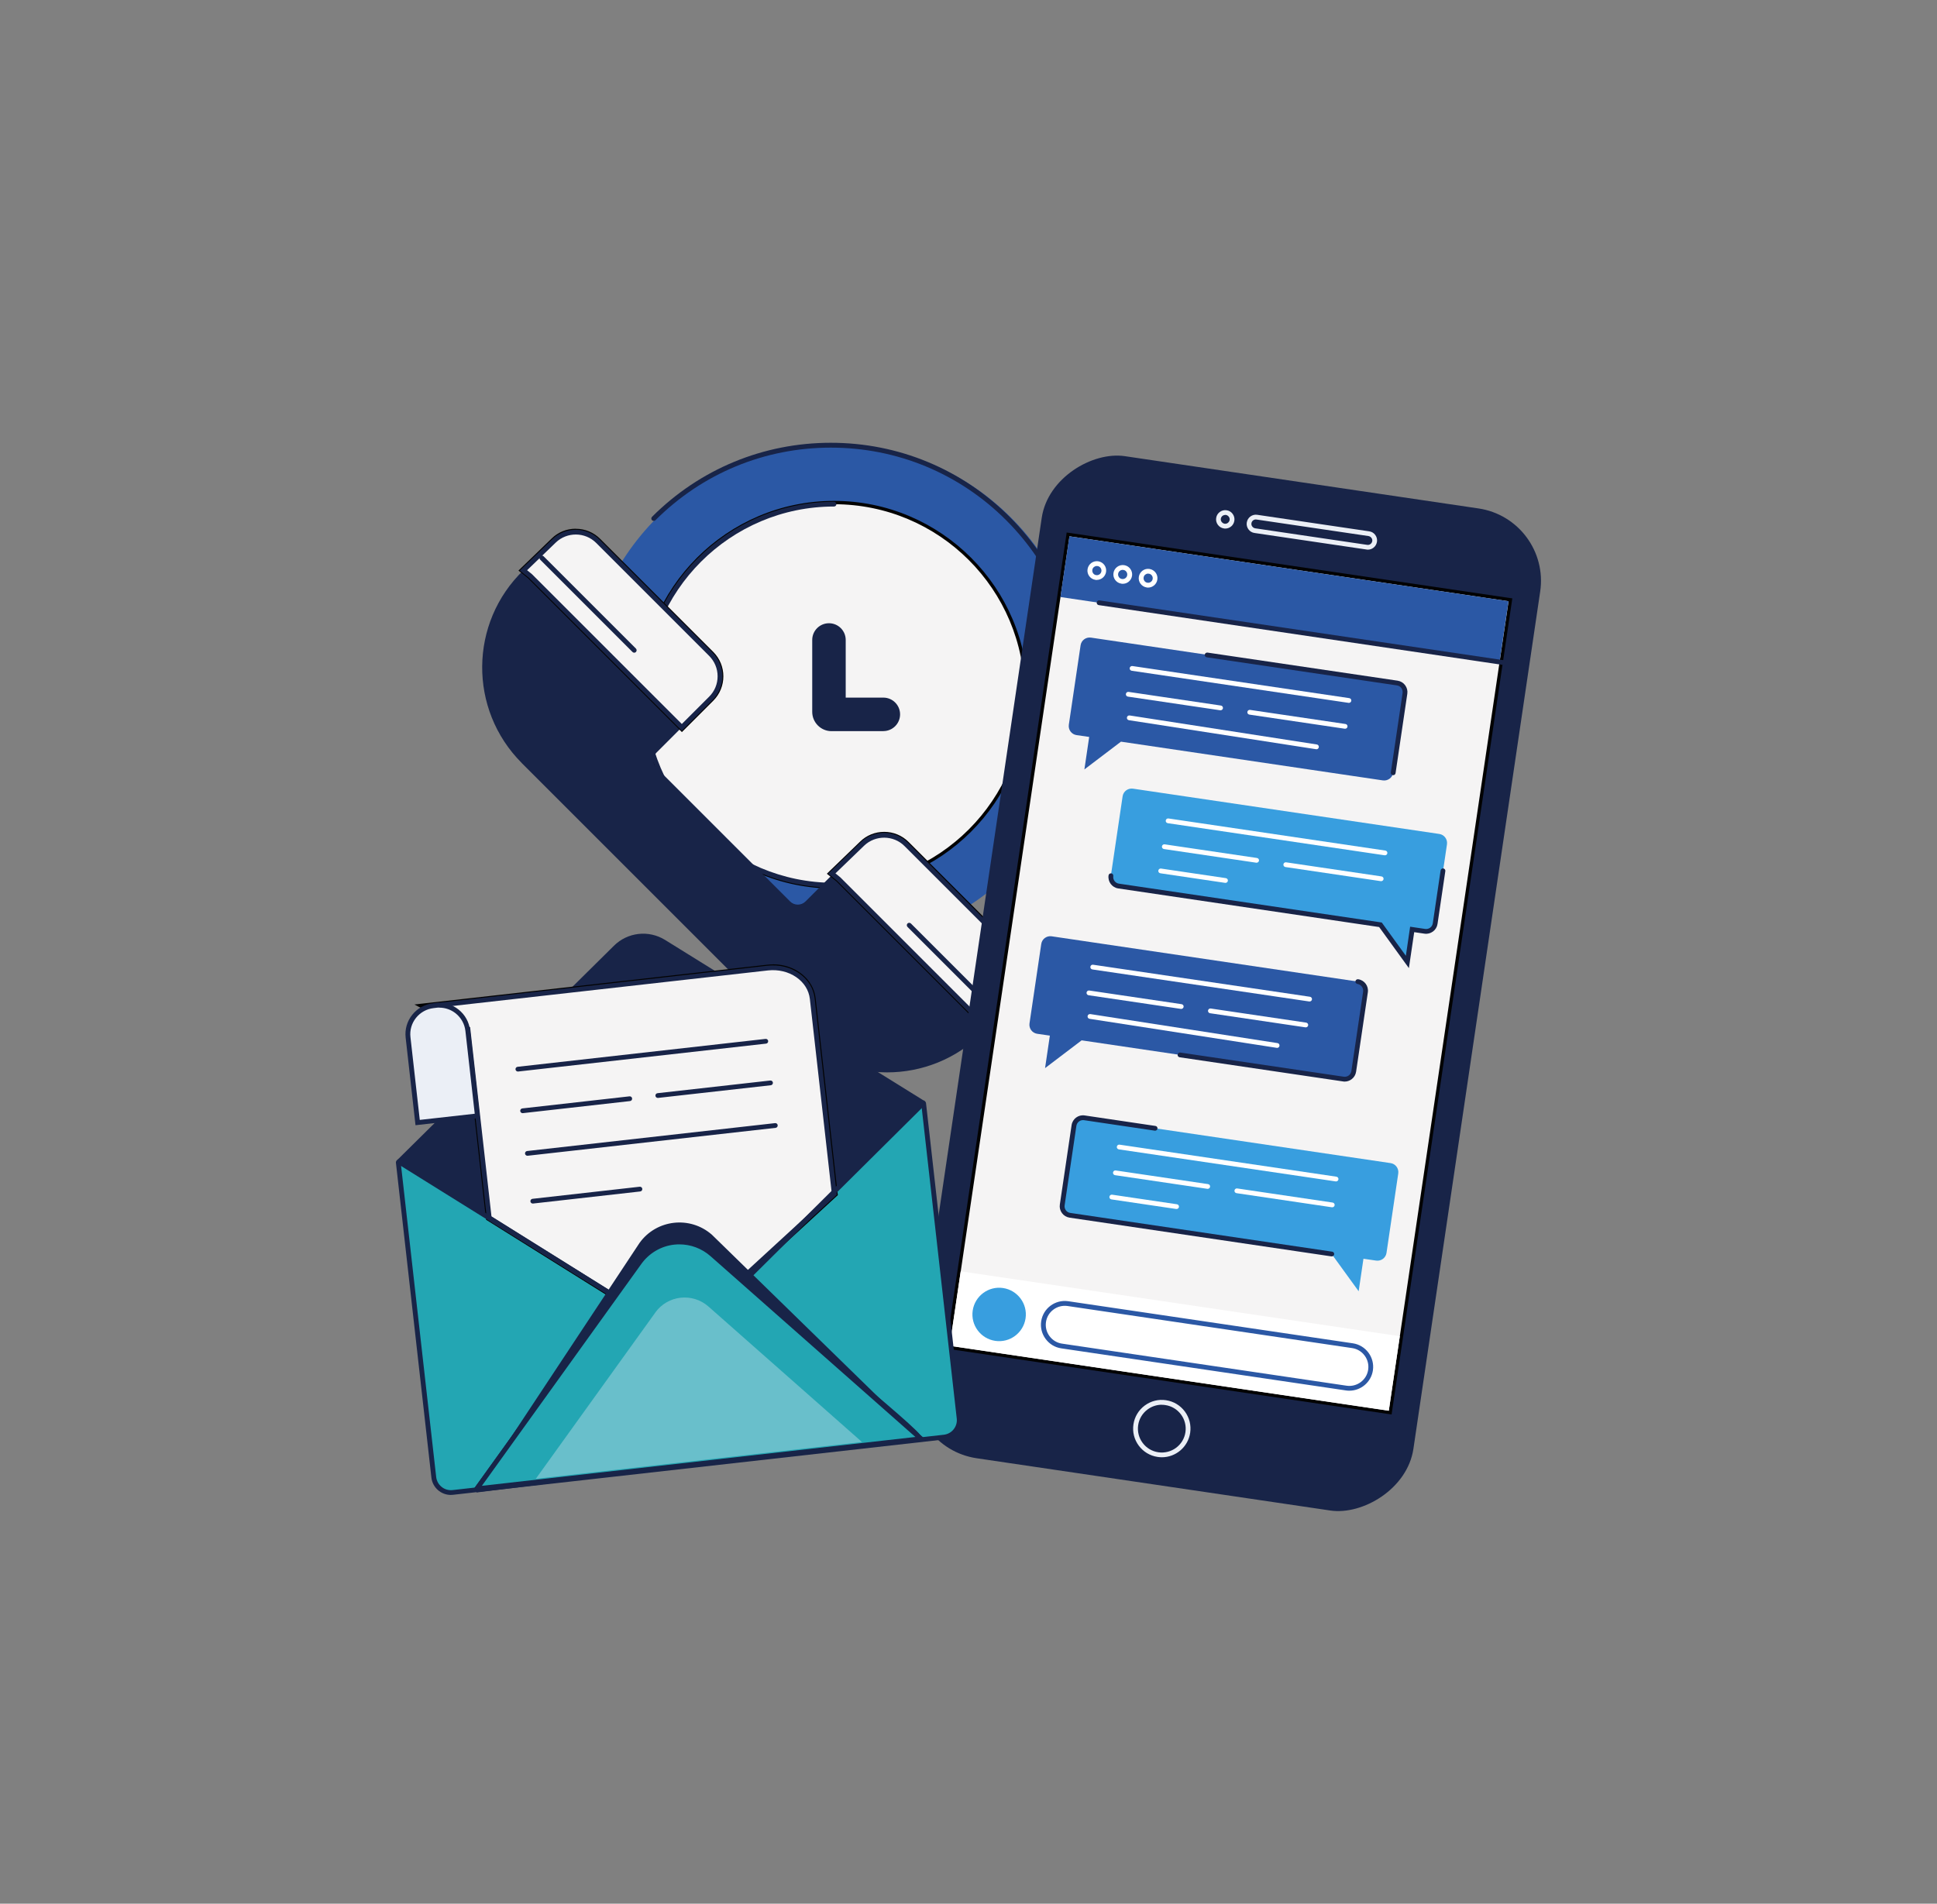 <?xml version="1.0" encoding="UTF-8"?><svg xmlns="http://www.w3.org/2000/svg" xmlns:xlink="http://www.w3.org/1999/xlink" viewBox="0 0 295 290"><rect x="0" y="0" width="295" height="290" fill="#808080" stroke="none"/><defs><style>.cls-1{fill:#2b58a5;}.cls-2{fill:#efa7b3;}.cls-3{fill:#020202;}.cls-4{fill:#fff;}.cls-5{fill:none;}.cls-6,.cls-7{fill:#ebeff6;}.cls-8{opacity:.8;}.cls-9{isolation:isolate;}.cls-10{fill:#23a6b3;}.cls-11{fill:#f5f4f4;}.cls-12{fill:#1596db;mix-blend-mode:multiply;opacity:.2;}.cls-13{fill:#f7f8f9;}.cls-14{fill:#389edf;}.cls-15{fill:#182448;}.cls-16{clip-path:url(#clippath);}.cls-7{opacity:.35;}</style><clipPath id="clippath"><rect class="cls-5" y="-415" width="295" height="400"/></clipPath><clipPath id="clippath-1"><rect class="cls-5" x="315" y="-415" width="295" height="400"/></clipPath></defs><g class="cls-9"><g id="Capa_1"><circle class="cls-1" cx="127.02" cy="105.83" r="38.14"/><path class="cls-15" d="M153.5,133.3c-.09,0-.19-.04-.26-.11-.14-.14-.14-.37,0-.52,7.13-7.13,11.06-16.62,11.06-26.71s-3.93-19.58-11.06-26.71c-7.13-7.13-16.62-11.06-26.71-11.06s-19.58,3.93-26.71,11.06c-.14.14-.37.14-.52,0-.14-.14-.14-.37,0-.52,7.27-7.27,16.94-11.28,27.23-11.28s19.95,4.01,27.23,11.28c7.27,7.27,11.28,16.94,11.28,27.23s-4.01,19.95-11.28,27.23c-.07.07-.16.11-.26.11Z"/><path class="cls-11" d="M127.02,135.11c-16.14,0-29.28-13.13-29.28-29.28s13.13-29.28,29.28-29.28,29.28,13.13,29.28,29.28-13.13,29.28-29.28,29.28Z"/><path class="cls-3" d="M127.02,76.81c16.03,0,29.02,12.99,29.02,29.02s-12.99,29.02-29.02,29.02-29.02-12.99-29.02-29.02,12.99-29.02,29.02-29.02M127.02,76.3c-16.28,0-29.53,13.25-29.53,29.53s13.25,29.53,29.53,29.53,29.53-13.25,29.53-29.53-13.25-29.53-29.53-29.53h0Z"/><path class="cls-15" d="M127.02,135.22c-16.2,0-29.39-13.18-29.39-29.39s13.18-29.39,29.39-29.39c.2,0,.36.16.36.36s-.16.36-.36.36c-15.8,0-28.66,12.86-28.66,28.66s12.86,28.66,28.66,28.66c.2,0,.36.16.36.36s-.16.36-.36.36Z"/><path class="cls-15" d="M134.54,111.38h-7.9c-1.62,0-2.94-1.32-2.94-2.94v-10.95c0-1.41,1.14-2.55,2.55-2.55s2.55,1.14,2.55,2.55v8.78h5.73c1.41,0,2.55,1.14,2.55,2.55s-1.14,2.55-2.55,2.55Z"/><path class="cls-15" d="M79.46,116.24l41.09,41.09c8.04,8.04,21.07,8.04,29.1,0l4.91-4.91c1.85-1.85,1.85-4.86,0-6.72l-16.77-16.77c-1.85-1.85-4.86-1.85-6.72,0l-8.38,8.38c-.66.66-1.72.66-2.37,0l-20.33-20.33c-.65-.65-.65-1.7,0-2.34l8.27-8.27c1.85-1.85,1.85-4.86,0-6.72l-17.22-17.22c-1.83-1.83-4.79-1.86-6.66-.06l-4.66,4.5c-8.28,7.99-8.39,21.22-.26,29.36Z"/><path class="cls-11" d="M80.57,87.9l-1.23-.99,4.87-4.7c.94-.91,2.17-1.4,3.47-1.4s2.59.52,3.54,1.47l17.22,17.22c.95.94,1.47,2.2,1.47,3.54s-.52,2.59-1.47,3.54l-4.6,4.6-23.26-23.26Z"/><path class="cls-3" d="M87.68,81.05c1.22,0,2.43.46,3.36,1.39l17.22,17.22c1.85,1.85,1.85,4.86,0,6.72l-3.63,3.63-.79.79-23.09-23.09-1.03-.83,4.66-4.5c.92-.89,2.11-1.33,3.3-1.33M87.68,80.54c-1.37,0-2.67.52-3.65,1.48l-4.66,4.5-.41.4.45.36,1.01.81,23.07,23.07.36.36.36-.36.79-.79,3.63-3.63c2.05-2.05,2.05-5.38,0-7.43l-17.22-17.22c-.99-.99-2.31-1.54-3.72-1.54h0Z"/><path class="cls-15" d="M103.84,111.32l-23.33-23.33-1.34-1.07,4.96-4.79c1.99-1.92,5.21-1.9,7.17.06l17.22,17.22c1.99,1.99,1.99,5.24,0,7.23l-4.68,4.68ZM80.27,86.86l.74.6,22.83,22.83,4.17-4.17c.83-.83,1.28-1.93,1.28-3.1s-.46-2.27-1.28-3.1l-17.22-17.22c-1.68-1.68-4.44-1.7-6.15-.05l-4.37,4.22Z"/><path class="cls-11" d="M127.53,134.07l-1.23-.99,4.87-4.7c.94-.91,2.17-1.4,3.47-1.4s2.59.52,3.54,1.47l17.22,17.22c1.95,1.95,1.95,5.12,0,7.07l-4.6,4.6-23.26-23.26Z"/><path class="cls-3" d="M134.65,127.22c1.22,0,2.43.46,3.36,1.39l17.22,17.22c1.85,1.85,1.85,4.86,0,6.72l-3.63,3.63-.79.79-23.09-23.09-1.03-.83,4.66-4.5c.92-.89,2.11-1.33,3.3-1.33M134.65,126.72c-1.37,0-2.67.52-3.65,1.48l-4.66,4.5-.41.4.45.36,1.01.81,23.07,23.07.36.36.36-.36.79-.79,3.63-3.63c.99-.99,1.54-2.31,1.54-3.72s-.55-2.72-1.54-3.72l-17.22-17.22c-.99-.99-2.31-1.54-3.72-1.54h0Z"/><path class="cls-15" d="M150.8,157.49l-23.33-23.33-1.34-1.07,4.96-4.79c1.99-1.92,5.21-1.9,7.17.06l17.22,17.22c.97.97,1.5,2.25,1.5,3.62s-.53,2.65-1.5,3.62l-4.68,4.68ZM127.23,133.04l.74.6,22.83,22.83,4.17-4.17c.83-.83,1.28-1.93,1.28-3.1s-.46-2.27-1.28-3.1l-17.22-17.22c-1.68-1.68-4.44-1.7-6.15-.05l-4.37,4.22Z"/><line class="cls-6" x1="82.52" y1="85" x2="96.59" y2="99.06"/><path class="cls-15" d="M96.59,99.43c-.09,0-.19-.04-.26-.11l-14.07-14.07c-.14-.14-.14-.37,0-.52.14-.14.37-.14.52,0l14.07,14.07c.14.14.14.37,0,.52-.07.07-.16.11-.26.11Z"/><line class="cls-6" x1="138.47" y1="140.95" x2="152.54" y2="155.02"/><path class="cls-15" d="M152.54,155.38c-.09,0-.19-.04-.26-.11l-14.07-14.07c-.14-.14-.14-.37,0-.52.14-.14.37-.14.52,0l14.07,14.07c.14.14.14.37,0,.52-.07.07-.16.11-.26.11Z"/><rect class="cls-15" x="109.82" y="111.44" width="154.31" height="76.74" rx="11.15" ry="11.15" transform="translate(11.41 312.85) rotate(-81.59)"/><rect class="cls-11" x="124.61" y="114.25" width="125.17" height="68.1" transform="translate(13.09 311.78) rotate(-81.59)"/><path class="cls-3" d="M162.88,81.7l66.87,9.89-18.24,123.32-66.87-9.89,18.24-123.32M162.45,81.12l-.07.5-18.24,123.32-.07.5.5.07,66.87,9.89.5.07.07-.5,18.24-123.32.07-.5-.5-.07-66.87-9.89-.5-.07h0Z"/><rect class="cls-1" x="190.95" y="57.47" width="9.35" height="67.6" transform="translate(76.72 271.44) rotate(-81.59)"/><path class="cls-6" d="M176.94,221.99c-.21,0-.43-.02-.64-.05-1.15-.17-2.17-.78-2.87-1.72-.7-.94-.98-2.09-.81-3.24.17-1.15.78-2.17,1.72-2.87.94-.69,2.09-.99,3.24-.81,1.15.17,2.17.78,2.87,1.72.69.94.98,2.09.81,3.24-.32,2.17-2.19,3.73-4.31,3.73ZM176.93,213.99c-.77,0-1.52.25-2.16.72-.78.58-1.29,1.43-1.43,2.39-.14.96.1,1.92.68,2.7.58.78,1.43,1.29,2.39,1.43,1.99.29,3.84-1.08,4.13-3.06.14-.96-.1-1.92-.68-2.7-.58-.78-1.43-1.29-2.39-1.43-.18-.03-.36-.04-.54-.04Z"/><path class="cls-6" d="M186.61,80.52c-.07,0-.14,0-.21-.02-.37-.05-.7-.25-.92-.55-.22-.3-.32-.67-.26-1.04.05-.37.25-.7.55-.92.3-.22.67-.32,1.04-.26.37.05.7.25.92.55.22.3.32.67.26,1.04h0c-.1.7-.7,1.2-1.39,1.2ZM186.6,78.44c-.14,0-.28.05-.4.13-.14.11-.24.26-.27.44-.03.18.02.36.13.5.11.14.26.24.44.27.18.03.36-.02.5-.13.14-.11.24-.26.27-.44h0c.03-.18-.02-.36-.13-.5-.11-.14-.26-.24-.44-.27-.03,0-.07,0-.1,0Z"/><path class="cls-6" d="M208.33,83.73c-.07,0-.14,0-.21-.02l-17.06-2.52c-.37-.05-.7-.25-.92-.55-.22-.3-.32-.67-.26-1.04s.25-.7.55-.92c.3-.22.67-.32,1.04-.26l17.06,2.52c.37.05.7.25.92.55.22.3.32.67.26,1.04s-.25.7-.55.92c-.24.18-.53.28-.83.28ZM191.26,79.13c-.33,0-.62.24-.67.58-.03.18.02.36.13.5.11.14.26.24.44.27l17.06,2.52c.37.06.71-.2.77-.57.03-.18-.02-.36-.13-.5-.11-.14-.26-.24-.44-.27l-17.06-2.52s-.07,0-.1,0Z"/><path class="cls-14" d="M211.78,177.18l-46.65-6.9c-.76-.11-1.47.41-1.58,1.17l-1.79,12.1c-.11.76.41,1.47,1.17,1.58l39.88,5.9,4.11,5.67.73-4.95,1.93.28c.76.11,1.47-.41,1.58-1.17l1.79-12.1c.11-.76-.41-1.47-1.17-1.58Z"/><path class="cls-15" d="M202.82,191.39s-.04,0-.05,0l-39.88-5.9c-.46-.07-.87-.31-1.15-.69-.28-.38-.4-.84-.33-1.3l1.79-12.1c.14-.96,1.03-1.63,1.99-1.48l10.78,1.6c.2.03.34.21.31.41-.03.2-.22.34-.41.31l-10.78-1.6c-.56-.08-1.08.31-1.16.87l-1.79,12.1c-.04.27.03.54.19.76.16.22.4.36.67.4l39.88,5.9c.2.03.34.21.31.41-.03.18-.18.31-.36.31Z"/><path class="cls-14" d="M219.2,127.04l-46.65-6.9c-.76-.11-1.47.41-1.58,1.17l-1.79,12.1c-.11.76.41,1.47,1.17,1.58l39.88,5.9,4.11,5.67.73-4.95,1.93.28c.76.11,1.47-.41,1.58-1.17l1.79-12.1c.11-.76-.41-1.47-1.17-1.58Z"/><path class="cls-15" d="M214.58,147.49l-4.54-6.27-39.73-5.88c-.96-.14-1.62-1.04-1.48-1.99.03-.2.21-.33.41-.31.2.03.34.21.31.41-.04.27.03.54.19.76.16.22.4.36.67.4l40.03,5.92,3.67,5.07.65-4.43,2.29.34c.27.04.54-.03.76-.19.22-.16.36-.4.4-.67l1.19-8.05c.03-.2.21-.33.41-.31.2.03.34.21.31.41l-1.19,8.05c-.07.46-.31.87-.69,1.15-.38.28-.84.4-1.3.33l-1.56-.23-.81,5.47Z"/><path class="cls-1" d="M160.16,142.63l46.65,6.9c.76.11,1.28.82,1.17,1.58l-1.79,12.1c-.11.76-.82,1.28-1.58,1.17l-39.88-5.9-5.57,4.23.73-4.95-1.93-.28c-.76-.11-1.28-.82-1.17-1.58l1.79-12.1c.11-.76.82-1.28,1.58-1.17Z"/><path class="cls-15" d="M204.81,164.76c-.09,0-.17,0-.26-.02l-24.89-3.68c-.2-.03-.34-.21-.31-.41.03-.2.21-.34.41-.31l24.89,3.68c.27.04.54-.03.76-.19.22-.16.36-.4.4-.67l1.79-12.1c.08-.56-.31-1.08-.86-1.17-.2-.03-.34-.21-.31-.41.03-.2.21-.33.41-.31.96.14,1.62,1.03,1.48,1.99l-1.79,12.1c-.07.46-.31.87-.69,1.15-.31.23-.67.35-1.04.35Z"/><rect class="cls-4" x="173.18" y="170.5" width="11.47" height="67.6" transform="translate(-49.36 351.39) rotate(-81.59)"/><path class="cls-14" d="M156.19,200.83c-.33,2.22-2.4,3.76-4.62,3.43-2.22-.33-3.76-2.4-3.43-4.62.33-2.22,2.4-3.76,4.62-3.43,2.22.33,3.76,2.4,3.43,4.62Z"/><path class="cls-1" d="M205.5,211.85c-.18,0-.35-.01-.53-.04l-43.34-6.41c-.96-.14-1.8-.65-2.38-1.43-.58-.78-.82-1.73-.68-2.69.29-1.98,2.14-3.35,4.12-3.06l43.34,6.41c1.98.29,3.35,2.14,3.06,4.12-.27,1.8-1.82,3.1-3.59,3.1ZM205.08,211.09c1.58.23,3.06-.86,3.29-2.44.11-.77-.08-1.53-.54-2.15-.46-.62-1.14-1.03-1.9-1.14l-43.34-6.41c-1.58-.23-3.06.86-3.29,2.44-.11.77.08,1.53.54,2.15.46.62,1.14,1.03,1.9,1.14l43.34,6.41Z"/><path class="cls-4" d="M167.04,88.35c-.07,0-.14,0-.21-.02-.78-.11-1.32-.84-1.2-1.62.06-.38.26-.71.56-.94.31-.23.68-.32,1.06-.27.78.12,1.32.84,1.2,1.62h0c-.11.71-.72,1.22-1.41,1.22ZM167.04,86.22c-.15,0-.29.05-.41.14-.15.11-.25.27-.27.46-.03.18.02.37.13.52.11.15.27.25.46.27.38.06.74-.21.79-.59h0c.03-.18-.02-.37-.13-.52-.11-.15-.27-.25-.46-.27-.03,0-.07,0-.1,0Z"/><path class="cls-4" d="M170.99,88.93c-.07,0-.14,0-.21-.02-.78-.11-1.32-.84-1.2-1.62.12-.78.84-1.31,1.62-1.2.38.06.71.25.94.56.23.31.32.68.27,1.06-.06.38-.26.71-.56.94-.25.18-.54.28-.85.28ZM170.98,86.81c-.34,0-.64.25-.69.6-.03.18.02.37.13.52.11.15.27.25.46.27.18.03.37-.02.52-.13.15-.11.25-.27.27-.46h0c.03-.18-.02-.37-.13-.52-.11-.15-.27-.25-.46-.27-.03,0-.07,0-.1,0Z"/><path class="cls-4" d="M174.85,89.51c-.07,0-.14,0-.21-.02-.78-.12-1.32-.84-1.2-1.62.12-.78.84-1.32,1.62-1.2.78.12,1.32.84,1.2,1.62-.1.71-.72,1.22-1.41,1.22ZM174.85,87.38c-.15,0-.29.05-.41.14-.15.11-.25.27-.27.46-.03.18.02.37.13.52.11.15.27.25.46.27.38.05.74-.21.79-.59.06-.38-.21-.74-.59-.79-.03,0-.07,0-.1,0Z"/><path class="cls-15" d="M229.29,101.34s-.04,0-.05,0l-61.9-9.16c-.2-.03-.34-.21-.31-.41.03-.2.21-.34.41-.31l61.9,9.16c.2.03.34.21.31.41-.03.18-.18.31-.36.31Z"/><path class="cls-4" d="M203.48,179.97s-.04,0-.05,0l-33.03-4.88c-.2-.03-.34-.21-.31-.41.03-.2.21-.34.41-.31l33.03,4.88c.2.03.34.21.31.41-.03.18-.18.31-.36.31Z"/><path class="cls-4" d="M183.93,181.1s-.04,0-.05,0l-14.06-2.08c-.2-.03-.34-.21-.31-.41.03-.2.21-.34.41-.31l14.06,2.08c.2.03.34.21.31.41-.03.18-.18.31-.36.31Z"/><path class="cls-4" d="M179.19,184.17s-.04,0-.05,0l-9.87-1.46c-.2-.03-.34-.21-.31-.41.03-.2.22-.34.41-.31l9.87,1.46c.2.03.34.21.31.41-.03.18-.18.31-.36.31Z"/><path class="cls-4" d="M202.9,183.91s-.04,0-.05,0l-14.53-2.15c-.2-.03-.34-.21-.31-.41.03-.2.21-.34.41-.31l14.53,2.15c.2.03.34.21.31.41-.03.18-.18.31-.36.31Z"/><path class="cls-4" d="M199.45,152.56s-.04,0-.05,0l-33.03-4.88c-.2-.03-.34-.21-.31-.41.03-.2.21-.34.41-.31l33.03,4.88c.2.03.34.21.31.41-.03.18-.18.31-.36.31Z"/><path class="cls-4" d="M179.9,153.69s-.04,0-.05,0l-14.06-2.08c-.2-.03-.34-.21-.31-.41.03-.2.21-.34.41-.31l14.06,2.08c.2.03.34.21.31.41-.03.18-.18.31-.36.31Z"/><path class="cls-4" d="M194.5,159.62s-.04,0-.06,0l-28.5-4.42c-.2-.03-.34-.22-.3-.42.03-.2.22-.33.42-.3l28.5,4.42c.2.03.34.22.3.42-.03.18-.18.31-.36.31Z"/><path class="cls-4" d="M198.87,156.5s-.04,0-.05,0l-14.53-2.15c-.2-.03-.34-.21-.31-.41.03-.2.21-.34.41-.31l14.53,2.15c.2.03.34.21.31.41-.03.18-.18.31-.36.31Z"/><path class="cls-1" d="M166.15,97.13l46.65,6.9c.76.11,1.28.82,1.17,1.58l-1.79,12.1c-.11.76-.82,1.28-1.58,1.17l-39.88-5.9-5.57,4.23.73-4.95-1.93-.28c-.76-.11-1.28-.82-1.17-1.58l1.79-12.1c.11-.76.82-1.28,1.58-1.17Z"/><path class="cls-15" d="M212.18,118.08s-.04,0-.05,0c-.2-.03-.34-.21-.31-.41l1.79-12.1c.04-.27-.03-.54-.19-.76-.16-.22-.4-.36-.67-.4l-28.96-4.28c-.2-.03-.34-.21-.31-.41.03-.2.22-.33.41-.31l28.96,4.28c.46.07.87.31,1.15.69.28.38.4.84.33,1.3l-1.79,12.1c-.03.18-.18.31-.36.31Z"/><path class="cls-4" d="M205.44,107.07s-.04,0-.05,0l-33.03-4.89c-.2-.03-.34-.21-.31-.41.03-.2.21-.33.41-.31l33.03,4.89c.2.03.34.21.31.41-.03.18-.18.31-.36.31Z"/><path class="cls-4" d="M185.89,108.2s-.04,0-.05,0l-14.06-2.08c-.2-.03-.34-.21-.31-.41.03-.2.21-.34.41-.31l14.06,2.08c.2.03.34.21.31.41-.03.18-.18.31-.36.31Z"/><path class="cls-4" d="M200.49,114.13s-.04,0-.06,0l-28.5-4.42c-.2-.03-.34-.22-.3-.42.03-.2.22-.33.42-.3l28.5,4.42c.2.03.34.22.3.42-.03.18-.18.31-.36.31Z"/><path class="cls-4" d="M204.86,111.01s-.04,0-.05,0l-14.53-2.15c-.2-.03-.34-.21-.31-.41.03-.2.21-.34.41-.31l14.53,2.15c.2.03.34.21.31.41-.03.18-.18.31-.36.31Z"/><path class="cls-4" d="M210.93,130.29s-.04,0-.05,0l-33.03-4.89c-.2-.03-.34-.21-.31-.41.03-.2.21-.34.41-.31l33.03,4.89c.2.03.34.21.31.41-.03.18-.18.31-.36.31Z"/><path class="cls-4" d="M191.38,131.42s-.04,0-.05,0l-14.06-2.08c-.2-.03-.34-.21-.31-.41.03-.2.22-.34.41-.31l14.06,2.08c.2.03.34.21.31.41-.03.18-.18.31-.36.31Z"/><path class="cls-4" d="M186.64,134.49s-.04,0-.05,0l-9.87-1.46c-.2-.03-.34-.21-.31-.41.03-.2.21-.34.41-.31l9.87,1.46c.2.03.34.21.31.41-.03.18-.18.31-.36.31Z"/><path class="cls-4" d="M210.35,134.23s-.04,0-.05,0l-14.53-2.15c-.2-.03-.34-.21-.31-.41.03-.2.21-.34.41-.31l14.53,2.15c.2.03.34.21.31.41-.03.18-.18.31-.36.31Z"/><path class="cls-10" d="M143.77,218.92l-74.82,8.43c-1.44.16-2.73-.87-2.9-2.31l-5.4-47.93c0-.08.05-.14.12-.15l79.73-8.98c.08,0,.14.05.15.12l5.4,47.95c.16,1.43-.87,2.71-2.29,2.88Z"/><path class="cls-15" d="M68.66,227.73c-1.5,0-2.79-1.13-2.96-2.65l-5.4-47.93c-.03-.28.17-.52.44-.56l79.73-8.98c.28-.03.52.17.56.44l5.4,47.95c.09.79-.13,1.56-.63,2.18-.49.62-1.2,1.01-1.99,1.1l-74.82,8.43c-.11.01-.22.02-.34.02ZM61.05,177.29l5.38,47.71c.14,1.23,1.25,2.13,2.49,1.99l74.82-8.43.04.36-.04-.36c.59-.07,1.13-.36,1.5-.83.37-.47.54-1.05.47-1.64l-5.38-47.72-79.28,8.93Z"/><path class="cls-15" d="M140.27,218.92l-67.65,8.43c-1.44.16,20.96-28.57,20.8-30.01l-32.76-20.23c0-.08.05-.14.12-.15l79.73-8.98c.08,0,.14.05.15.12l-27.28,26.99c.16,1.43,28.31,23.67,26.88,23.83Z"/><path class="cls-2" d="M60.78,176.96l32.97-32.61c1.97-1.95,5.01-2.3,7.37-.84l39.19,24.34c.07.04.04.14-.03.15l-79.63,8.97"/><path class="cls-15" d="M60.68,177.33l-.06-.54-.1-.1.08-.08h0s.01-.01.01-.01l32.88-32.52c2.09-2.08,5.31-2.44,7.81-.89l39.19,24.34c.16.1.24.29.2.48-.04.19-.2.33-.38.35l-79.63,8.97ZM97.97,142.97c-1.44,0-2.87.56-3.96,1.64l-32.22,31.87,77.64-8.75-38.5-23.91c-.92-.57-1.94-.85-2.96-.85Z"/><path class="cls-15" d="M60.78,176.96l32.97-32.61c1.97-1.95,5.01-2.3,7.37-.84l39.19,24.34c.07.04.04.14-.03.15l-79.63,8.97"/><path class="cls-2" d="M97.4,192.31l-24.78,34.48,67.65-7.62-31.84-28.1c-3.32-2.93-8.45-2.35-11.03,1.24Z"/><path class="cls-15" d="M71.84,227.25l25.26-35.15.3.21-.3-.21c1.29-1.8,3.3-2.97,5.5-3.22,2.2-.25,4.41.45,6.07,1.92l32.45,28.65-69.28,7.81ZM103.47,189.56c-.26,0-.53.01-.79.04-2,.22-3.81,1.29-4.99,2.92l-24.3,33.82,66.02-7.44-31.22-27.56c-1.31-1.15-2.99-1.78-4.72-1.78Z"/><path class="cls-11" d="M74.26,185.66l-3.24-28.79-7.06-3.69,52.93-5.96c.28-.03.56-.05.84-.05,3.24,0,5.92,2.12,6.23,4.94l3.36,29.85-14.65,13.46-19.32,2.18-19.09-11.94Z"/><path class="cls-3" d="M117.73,147.42c3.07,0,5.67,1.99,5.98,4.72l3.35,29.73-14.49,13.32-19.15,2.16-18.92-11.83-3.24-28.8-6.45-3.37,52.11-5.87c.27-.03.54-.05.81-.05M117.73,146.91h0c-.29,0-.58.02-.87.05l-52.11,5.87-1.64.19,1.47.77,6.21,3.25,3.21,28.53.03.24.21.13,18.92,11.83.15.09.18-.02,19.15-2.16.16-.02.12-.11,14.49-13.32.19-.17-.03-.26-3.35-29.73c-.33-2.95-3.12-5.17-6.48-5.17h0Z"/><path class="cls-15" d="M93.33,197.72l-19.17-11.99-3.24-28.78-4.96-4.1,50.92-5.74c1.74-.19,3.44.21,4.8,1.14,1.37.94,2.22,2.31,2.39,3.85l3.37,29.91-14.72,13.53-19.39,2.19ZM74.84,185.29l18.66,11.67,18.9-2.13,14.27-13.11-3.33-29.54c-.15-1.33-.89-2.51-2.08-3.33-1.21-.83-2.74-1.19-4.3-1.02l-50.93,5.74,5.57,2.91,3.25,28.82Z"/><path class="cls-15" d="M97.4,189.34l-24.78,37.46,67.65-7.62-31.84-31.08c-3.32-2.93-8.45-2.35-11.03,1.24Z"/><path class="cls-10" d="M97.4,192.31l-24.78,34.48,67.65-7.62-31.84-28.1c-3.32-2.93-8.45-2.35-11.03,1.24Z"/><path class="cls-15" d="M71.84,227.25l25.26-35.15.3.21-.3-.21c1.29-1.8,3.3-2.97,5.5-3.22,2.2-.25,4.41.45,6.07,1.92l32.45,28.65-69.28,7.81ZM103.47,189.56c-.26,0-.53.01-.79.04-2,.22-3.81,1.29-4.99,2.92l-24.3,33.82,66.02-7.44-31.22-27.56c-1.31-1.15-2.99-1.78-4.72-1.78Z"/><path class="cls-7" d="M99.8,199.95l-18.2,25.32,49.68-5.6-23.38-20.64c-2.44-2.15-6.2-1.73-8.1.91Z"/><line class="cls-2" x1="60.81" y1="177.02" x2="93.42" y2="197.34"/><rect class="cls-15" x="76.75" y="167.97" width=".73" height="38.42" transform="translate(-122.53 153.63) rotate(-58.07)"/><line class="cls-2" x1="140.66" y1="168.03" x2="113.39" y2="195.09"/><rect class="cls-15" x="107.81" y="181.19" width="38.42" height=".73" transform="translate(-91.04 142.24) rotate(-44.8)"/><path class="cls-6" d="M72.7,169.98l-9.09,1.02-1.46-12.98c-.27-2.4,1.45-4.56,3.85-4.83l.41-.05c2.4-.27,4.56,1.45,4.83,3.85l1.46,12.98Z"/><path class="cls-15" d="M63.28,171.41l-1.5-13.34c-.14-1.26.21-2.49,1-3.48.79-.99,1.91-1.61,3.17-1.75l.41-.05c1.26-.14,2.49.21,3.48,1,.99.79,1.61,1.91,1.75,3.17l1.5,13.34-9.82,1.11ZM66.91,153.49c-.15,0-.3,0-.46.03l-.41.05c-1.06.12-2.01.65-2.68,1.48-.67.84-.97,1.88-.85,2.94l1.42,12.61,8.37-.94-1.42-12.61c-.12-1.06-.65-2.01-1.48-2.68-.72-.57-1.59-.87-2.49-.87Z"/><path class="cls-15" d="M78.87,163.23c-.18,0-.34-.14-.36-.32-.02-.2.12-.38.32-.4l37.76-4.25c.2-.02.38.12.4.32.02.2-.12.38-.32.4l-37.76,4.25s-.03,0-.04,0Z"/><path class="cls-15" d="M80.32,176.06c-.18,0-.34-.14-.36-.32-.02-.2.12-.38.32-.4l37.76-4.25c.2-.02.38.12.4.32.02.2-.12.38-.32.4l-37.76,4.25s-.03,0-.04,0Z"/><path class="cls-15" d="M79.59,169.57c-.18,0-.34-.14-.36-.32-.02-.2.12-.38.32-.4l16.32-1.84c.2-.02.38.12.4.32.02.2-.12.38-.32.4l-16.32,1.84s-.03,0-.04,0Z"/><path class="cls-15" d="M100.18,167.25c-.18,0-.34-.14-.36-.32-.02-.2.12-.38.32-.4l17.17-1.93c.2-.02.38.12.4.32.02.2-.12.38-.32.4l-17.17,1.93s-.03,0-.04,0Z"/><path class="cls-15" d="M81.14,183.34c-.18,0-.34-.14-.36-.32-.02-.2.12-.38.32-.4l16.32-1.84c.2-.02.38.12.4.32.02.2-.12.38-.32.4l-16.32,1.84s-.03,0-.04,0Z"/><g class="cls-16"><path class="cls-12" d="M394.18,108.18c13.8-20.92,17.73-48.07,10.42-72.04-4.62-15.16-13.49-29.24-14.62-45.04-2.27-31.6,26.32-57.15,32.25-88.27,2.61-13.68-.24-29.61-11.41-37.92-11.04-8.21-26.79-6.53-39.28-.78-12.49,5.75-23.07,14.95-35.06,21.67-12,6.73-26.77,10.88-39.44,5.53-12.83-5.42-20.11-19.09-24.19-32.41-4.08-13.32-6.08-27.51-13.04-39.58-11.47-19.89-35.92-30.73-58.71-27.93-22.79,2.81-43.14,18.18-54.07,38.37-10.92,20.19-12.83,44.62-7.39,66.93,2.76,11.31,7.3,22.15,9.78,33.53,2.48,11.38,2.7,23.83-2.83,34.08-11.56,21.43-42.07,24.42-58.05,42.8-13.19,15.17-13.6,38.32-6.12,56.97,7.48,18.65,21.54,33.79,35.57,48.19,65.4,2.2,131.97,2.34,197.37,4.54,25.42.85,53.42-7.14,78.81-8.63Z"/><g class="cls-8"><path class="cls-13" d="M433.93,126.03l-1.45-1.33c4-4.37,10.39-14.41,8.23-32.44-.96-8.03-3.35-15.96-5.66-23.63-1.03-3.43-2.1-6.97-3.03-10.49-9.93-37.53-5.59-78.94,11.91-113.6,1.55-3.08,3.24-6.16,4.86-9.15,4.82-8.85,9.81-18,11.95-27.88,3.76-17.34-3.67-30.34-12.17-35.08-8.15-4.55-19.66-3.85-31.58,1.91-4.36,2.11-8.59,4.68-12.69,7.18-5.41,3.29-11.01,6.7-17.02,9.11-23.65,9.49-53.21,1.42-68.76-18.75-7.48-9.7-11.7-21.41-15.78-32.74-1.58-4.39-3.22-8.93-5.02-13.28-5.59-13.51-15.83-30.46-32.84-34.52-14.95-3.57-30.08,4.27-40.15,11.47-19.26,13.78-32.83,32.44-38.22,52.54-3.64,13.56-3.78,28.31-3.92,42.58-.21,21.25-.43,43.22-12.43,60.92-5.46,8.05-12.97,14.47-20.23,20.69-6.8,5.82-13.83,11.83-19.07,19.12-11.88,16.52-14.79,39.91-7.99,64.18,6.11,21.8,18.57,41.14,30.62,59.85l-1.66,1.07c-12.13-18.83-24.67-38.3-30.86-60.38-6.96-24.84-3.94-48.85,8.29-65.86,5.38-7.48,12.5-13.58,19.39-19.47,7.16-6.13,14.57-12.46,19.88-20.29,11.67-17.2,11.87-37.91,12.09-59.83.14-14.39.29-29.27,3.99-43.07,5.51-20.54,19.35-39.59,38.98-53.63,10.4-7.44,26.08-15.52,41.75-11.79,17.82,4.25,28.44,21.75,34.21,35.68,1.82,4.39,3.46,8.95,5.05,13.36,4.03,11.19,8.2,22.76,15.49,32.21,15.04,19.5,43.61,27.3,66.47,18.13,5.86-2.35,11.38-5.71,16.73-8.96,4.14-2.52,8.41-5.12,12.86-7.27,12.5-6.04,24.67-6.72,33.39-1.85,9.11,5.08,17.11,18.89,13.14,37.22-2.2,10.16-7.26,19.43-12.15,28.4-1.62,2.97-3.29,6.04-4.83,9.09-17.28,34.23-21.57,75.13-11.77,112.21.92,3.49,1.98,7.01,3.01,10.42,2.33,7.75,4.74,15.76,5.73,23.96,2.26,18.81-4.5,29.38-8.73,34Z"/></g></g></g></g></svg>